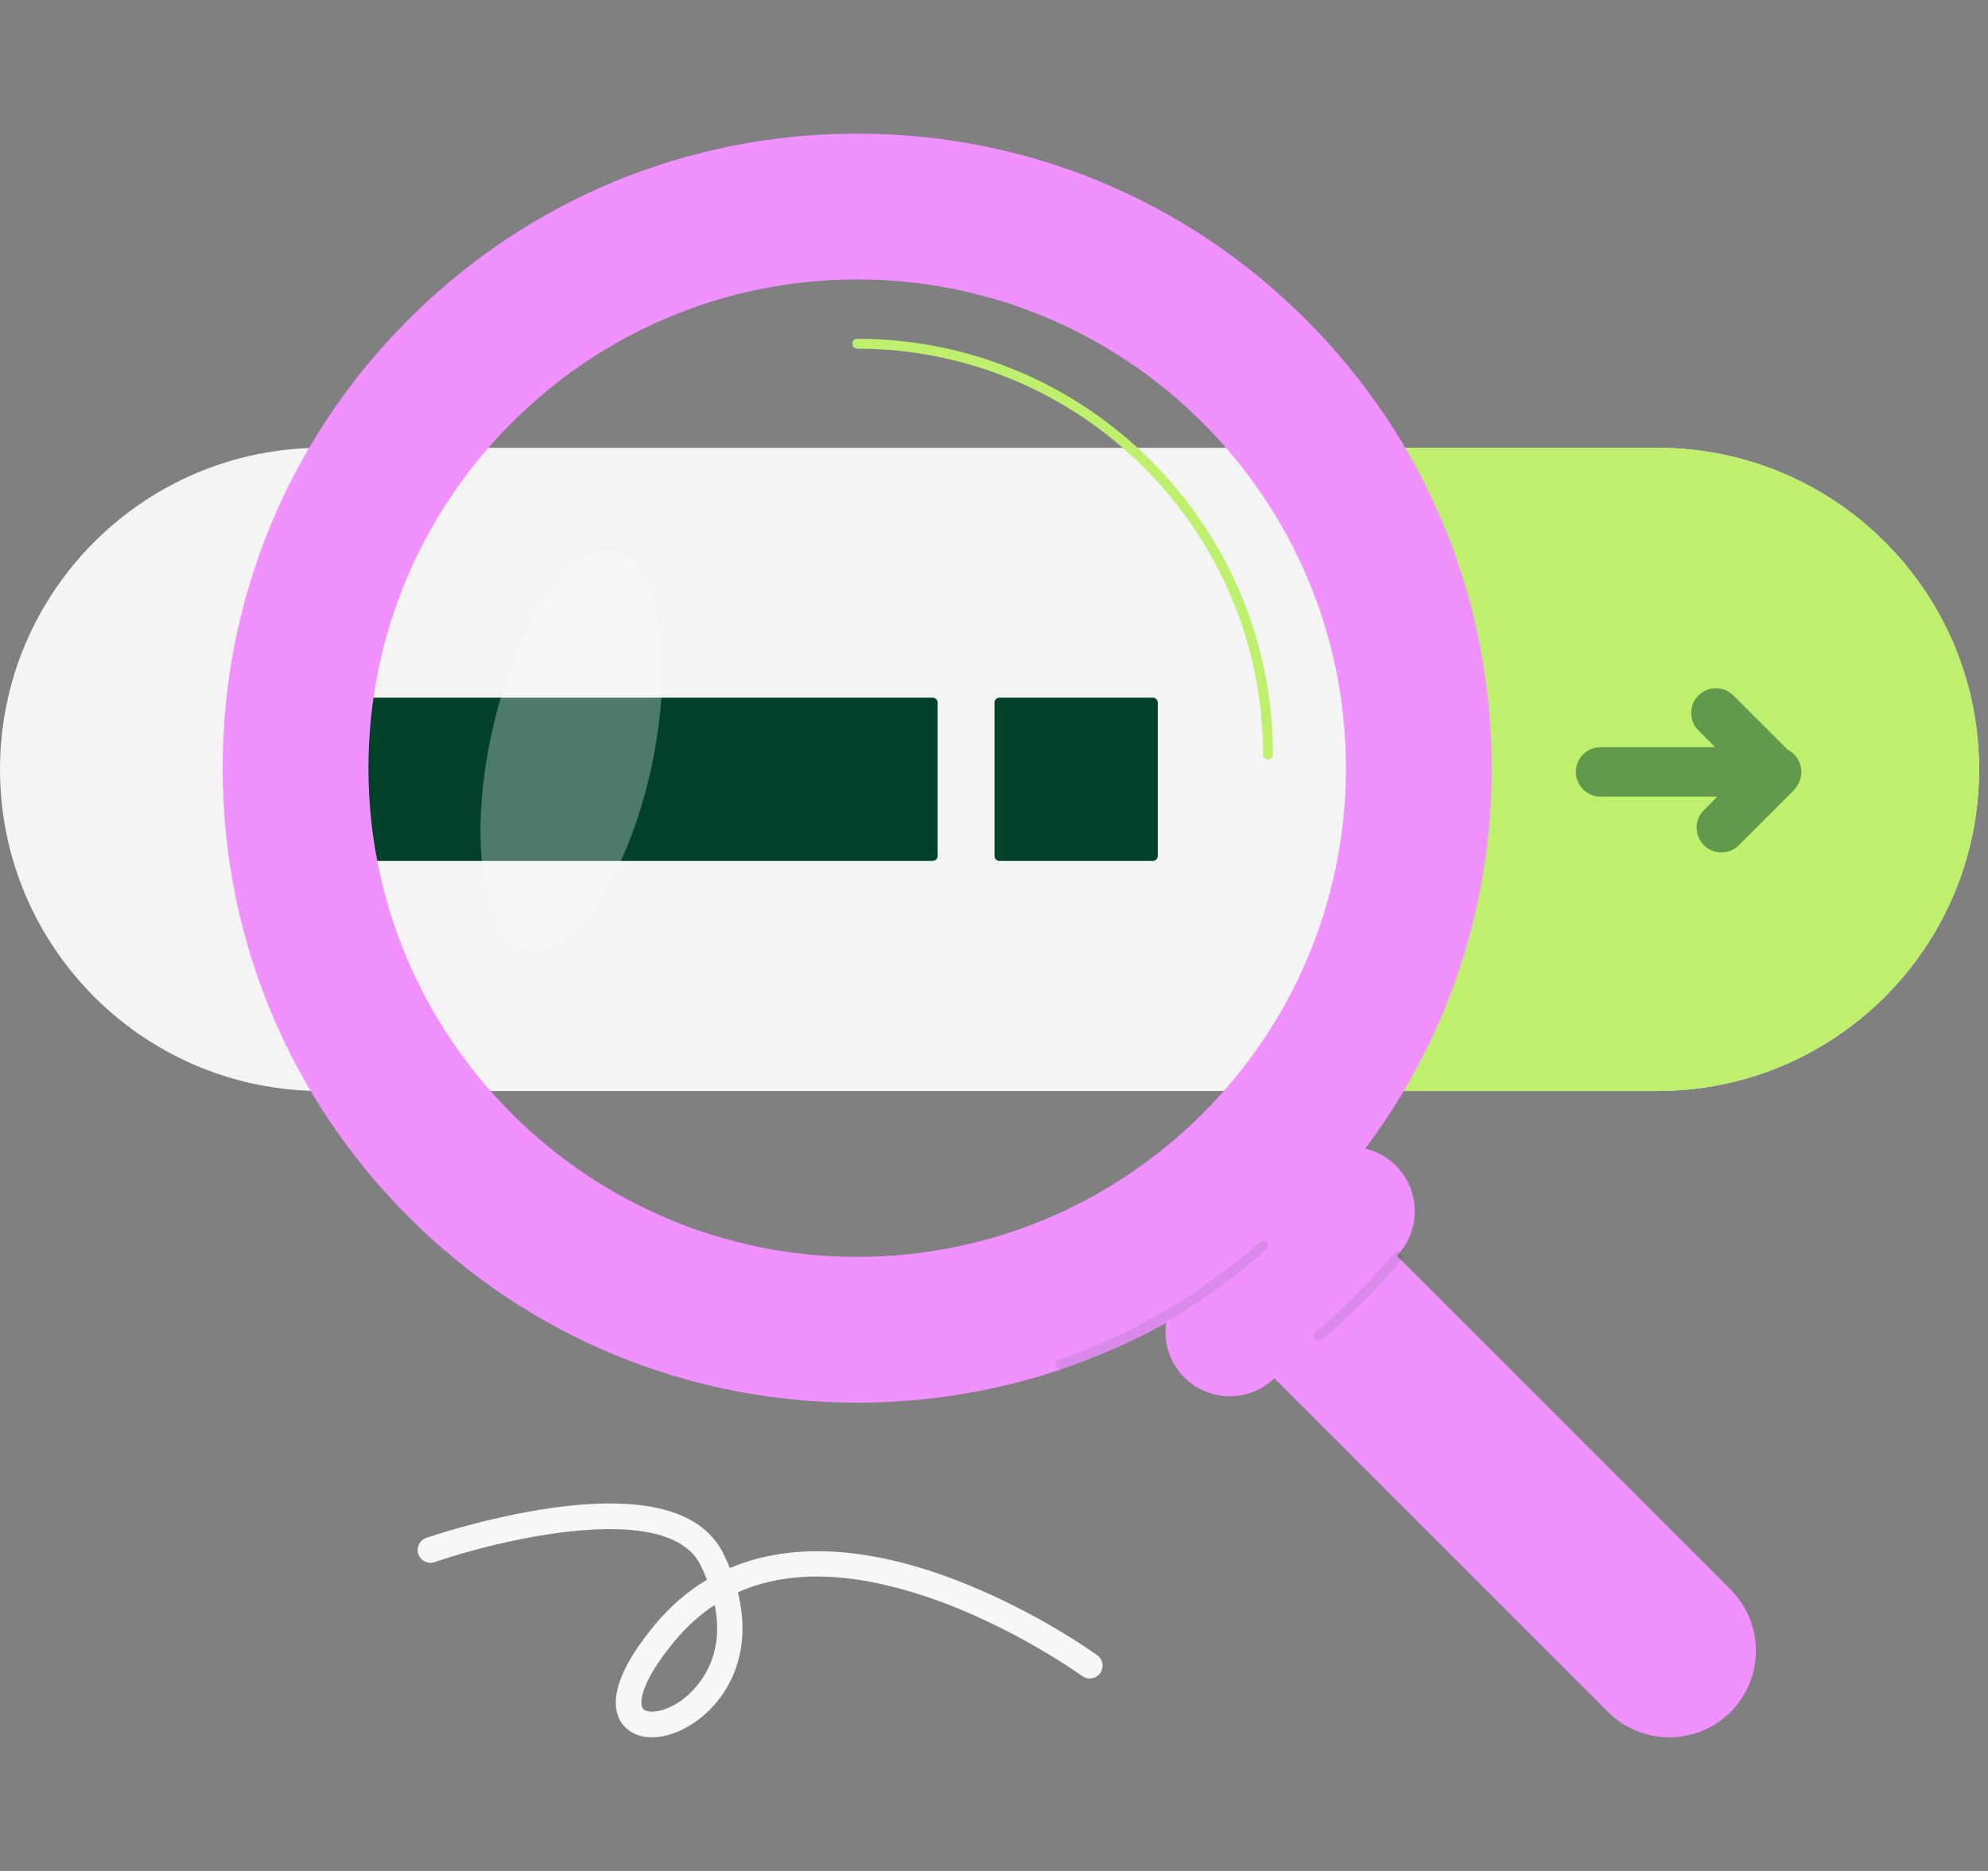 <svg width="119" height="112" viewBox="0 0 119 112" fill="none" xmlns="http://www.w3.org/2000/svg">
<rect x="0" y="0" width="119" height="112" fill="#808080" stroke="none"/>
<g clip-path="url(#clip0_1392_8125)">
<path d="M99.216 26.807H19.251C8.619 26.807 0 35.426 0 46.058C0 56.69 8.619 65.309 19.251 65.309H99.216C109.848 65.309 118.467 56.69 118.467 46.058C118.467 35.426 109.848 26.807 99.216 26.807Z" fill="#F4F4F4"/>
<path d="M81.594 26.807H99.216C109.849 26.807 118.467 35.425 118.467 46.058C118.467 56.69 109.849 65.309 99.216 65.309H81.594V26.807Z" fill="#BEF06D"/>
<path d="M55.828 41.763H20.732C20.568 41.763 20.436 41.896 20.436 42.06V51.241C20.436 51.404 20.568 51.537 20.732 51.537H55.828C55.991 51.537 56.124 51.404 56.124 51.241V42.06C56.124 41.896 55.991 41.763 55.828 41.763Z" fill="#02422A"/>
<path d="M69.007 41.763H59.826C59.662 41.763 59.53 41.896 59.53 42.06V51.241C59.53 51.404 59.662 51.537 59.826 51.537H69.007C69.171 51.537 69.303 51.404 69.303 51.241V42.06C69.303 41.896 69.171 41.763 69.007 41.763Z" fill="#02422A"/>
<path d="M51.311 9.777C31.315 9.777 15.105 25.988 15.105 45.984C15.105 65.98 31.315 82.19 51.311 82.19C71.307 82.19 87.518 65.98 87.518 45.984C87.518 25.988 71.307 9.777 51.311 9.777ZM51.311 77.018C34.172 77.018 20.277 63.123 20.277 45.984C20.277 28.845 34.172 14.95 51.311 14.95C68.45 14.95 82.345 28.845 82.345 45.984C82.345 63.123 68.45 77.018 51.311 77.018Z" fill="#F191FF"/>
<path d="M51.311 83.967C41.166 83.967 31.626 80.016 24.453 72.842C17.28 65.667 13.328 56.129 13.328 45.984C13.328 35.839 17.279 26.299 24.453 19.126C31.628 11.953 41.166 8 51.311 8C61.456 8 70.996 11.951 78.169 19.126C85.342 26.3 89.295 35.839 89.295 45.984C89.295 56.129 85.344 65.669 78.169 72.842C70.995 80.015 61.456 83.967 51.311 83.967ZM51.311 11.554C42.115 11.554 33.468 15.135 26.966 21.639C20.464 28.141 16.882 36.788 16.882 45.984C16.882 55.18 20.462 63.827 26.966 70.329C33.468 76.831 42.115 80.413 51.311 80.413C60.507 80.413 69.154 76.833 75.656 70.329C82.159 63.827 85.741 55.18 85.741 45.984C85.741 36.788 82.16 28.141 75.656 21.639C69.154 15.136 60.507 11.554 51.311 11.554ZM51.311 78.795C42.547 78.795 34.307 75.382 28.111 69.184C21.913 62.987 18.5 54.747 18.5 45.984C18.5 37.22 21.913 28.979 28.111 22.784C34.308 16.586 42.547 13.173 51.311 13.173C60.075 13.173 68.316 16.586 74.511 22.784C80.709 28.981 84.122 37.22 84.122 45.984C84.122 54.747 80.709 62.988 74.511 69.184C68.314 75.382 60.075 78.795 51.311 78.795ZM51.311 16.727C35.179 16.727 22.054 29.852 22.054 45.984C22.054 62.116 35.179 75.241 51.311 75.241C67.444 75.241 80.568 62.116 80.568 45.984C80.568 29.852 67.444 16.727 51.311 16.727Z" fill="#F191FF"/>
<path d="M75.903 45.466C75.741 45.466 75.607 45.332 75.607 45.169C75.607 31.772 64.708 20.873 51.311 20.873C51.148 20.873 51.015 20.74 51.015 20.577C51.015 20.414 51.148 20.281 51.311 20.281C65.034 20.281 76.2 31.446 76.2 45.169C76.2 45.332 76.066 45.466 75.903 45.466Z" fill="#BEF06D"/>
<path d="M77.518 71.595C76.188 70.264 74.032 70.264 72.701 71.595C71.371 72.925 71.371 75.081 72.701 76.411L97.518 101.228C98.848 102.558 101.005 102.558 102.335 101.228C103.665 99.898 103.665 97.741 102.335 96.411L77.518 71.595Z" fill="#F191FF"/>
<path d="M99.926 104C98.599 104 97.271 103.495 96.261 102.484L71.445 77.668C69.423 75.647 69.423 72.359 71.445 70.338C73.466 68.316 76.754 68.316 78.775 70.338L103.591 95.154C105.612 97.175 105.612 100.463 103.591 102.484C102.581 103.494 101.253 104 99.926 104ZM75.11 72.374C74.692 72.374 74.276 72.532 73.958 72.851C73.322 73.486 73.322 74.52 73.958 75.155L98.774 99.971C99.409 100.606 100.443 100.606 101.078 99.971C101.713 99.336 101.713 98.302 101.078 97.667L76.262 72.851C75.945 72.534 75.527 72.374 75.11 72.374Z" fill="#F191FF"/>
<path opacity="0.3" d="M38.979 45.988C40.421 39.397 39.452 33.586 36.816 33.009C34.179 32.433 30.873 37.308 29.431 43.9C27.989 50.491 28.957 56.302 31.594 56.879C34.231 57.456 37.537 52.58 38.979 45.988Z" fill="white"/>
<path d="M79.372 71.041L72.147 78.266C71.337 79.076 71.337 80.388 72.147 81.198C72.956 82.007 74.269 82.007 75.079 81.198L82.304 73.973C83.113 73.163 83.113 71.85 82.304 71.041C81.494 70.231 80.181 70.231 79.372 71.041Z" fill="#F191FF"/>
<path d="M73.613 83.579C72.626 83.579 71.64 83.205 70.891 82.454C69.389 80.952 69.389 78.51 70.891 77.009L78.116 69.784C79.618 68.282 82.059 68.282 83.561 69.784C85.062 71.285 85.062 73.727 83.561 75.229L76.336 82.454C75.585 83.205 74.599 83.579 73.614 83.579H73.613ZM80.839 72.211C80.764 72.211 80.688 72.241 80.63 72.297L73.405 79.522C73.29 79.637 73.29 79.826 73.405 79.941C73.521 80.056 73.709 80.056 73.824 79.941L81.049 72.716C81.165 72.6 81.165 72.412 81.049 72.297C80.992 72.239 80.916 72.211 80.841 72.211H80.839Z" fill="#F191FF"/>
<path opacity="0.1" d="M78.929 80.265C78.843 80.265 78.757 80.228 78.699 80.156C78.596 80.028 78.615 79.842 78.742 79.74C81.063 77.855 83.417 75.067 83.441 75.039C83.546 74.913 83.733 74.899 83.859 75.004C83.983 75.109 83.999 75.296 83.894 75.421C83.87 75.45 81.479 78.278 79.115 80.199C79.061 80.243 78.994 80.265 78.929 80.265Z" fill="#02422A"/>
<path opacity="0.1" d="M63.47 81.98C63.347 81.98 63.233 81.903 63.191 81.78C63.137 81.626 63.219 81.457 63.373 81.404C67.821 79.862 71.873 77.489 75.415 74.351C75.536 74.243 75.724 74.253 75.832 74.376C75.941 74.499 75.93 74.686 75.807 74.794C72.207 77.983 68.089 80.396 63.567 81.964C63.534 81.976 63.501 81.98 63.469 81.98H63.47Z" fill="#02422A"/>
<path opacity="0.5" d="M103.041 51.028C102.664 51.028 102.286 50.884 101.997 50.597C101.418 50.021 101.415 49.086 101.989 48.506L102.799 47.687H95.811C94.993 47.687 94.33 47.023 94.33 46.206C94.33 45.389 94.993 44.725 95.811 44.725H102.665L101.667 43.727C101.088 43.148 101.088 42.211 101.667 41.633C102.246 41.056 103.184 41.056 103.761 41.633L107.012 44.883C107.321 45.039 107.573 45.303 107.712 45.636C107.884 46.047 107.859 46.505 107.66 46.889C107.589 47.047 107.488 47.195 107.358 47.324L104.088 50.594C103.8 50.882 103.421 51.028 103.041 51.028Z" fill="#02422A"/>
<path d="M39.025 104C38.352 104 37.764 103.78 37.362 103.335C36.735 102.643 36.145 100.929 39.228 97.23C40.138 96.139 41.171 95.25 42.321 94.565C42.211 94.285 42.083 93.998 41.939 93.702C39.985 89.709 29.784 92.213 26.017 93.513C25.619 93.65 25.18 93.438 25.042 93.039C24.904 92.638 25.117 92.203 25.515 92.063C25.663 92.011 29.175 90.807 33.084 90.261C38.598 89.494 42.039 90.422 43.313 93.027C43.453 93.313 43.578 93.593 43.689 93.869C47.03 92.445 51.186 92.523 55.978 94.138C61.312 95.936 65.508 98.963 65.684 99.09C66.027 99.339 66.102 99.819 65.853 100.162C65.604 100.505 65.125 100.582 64.782 100.332C64.74 100.302 60.576 97.301 55.457 95.581C50.944 94.067 47.166 93.98 44.166 95.319C45.114 99.073 43.501 101.803 41.56 103.12C40.698 103.705 39.801 104 39.021 104H39.025ZM42.779 96.078C41.909 96.647 41.117 97.359 40.407 98.212C38.199 100.86 38.282 102.064 38.5 102.305C38.74 102.57 39.661 102.558 40.705 101.849C41.252 101.479 43.526 99.692 42.78 96.078H42.779Z" fill="#F7F7F7"/>
</g>
<defs>
<clipPath id="clip0_1392_8125">
<rect width="118.467" height="96" fill="white" transform="translate(0 8)"/>
</clipPath>
</defs>
</svg>

